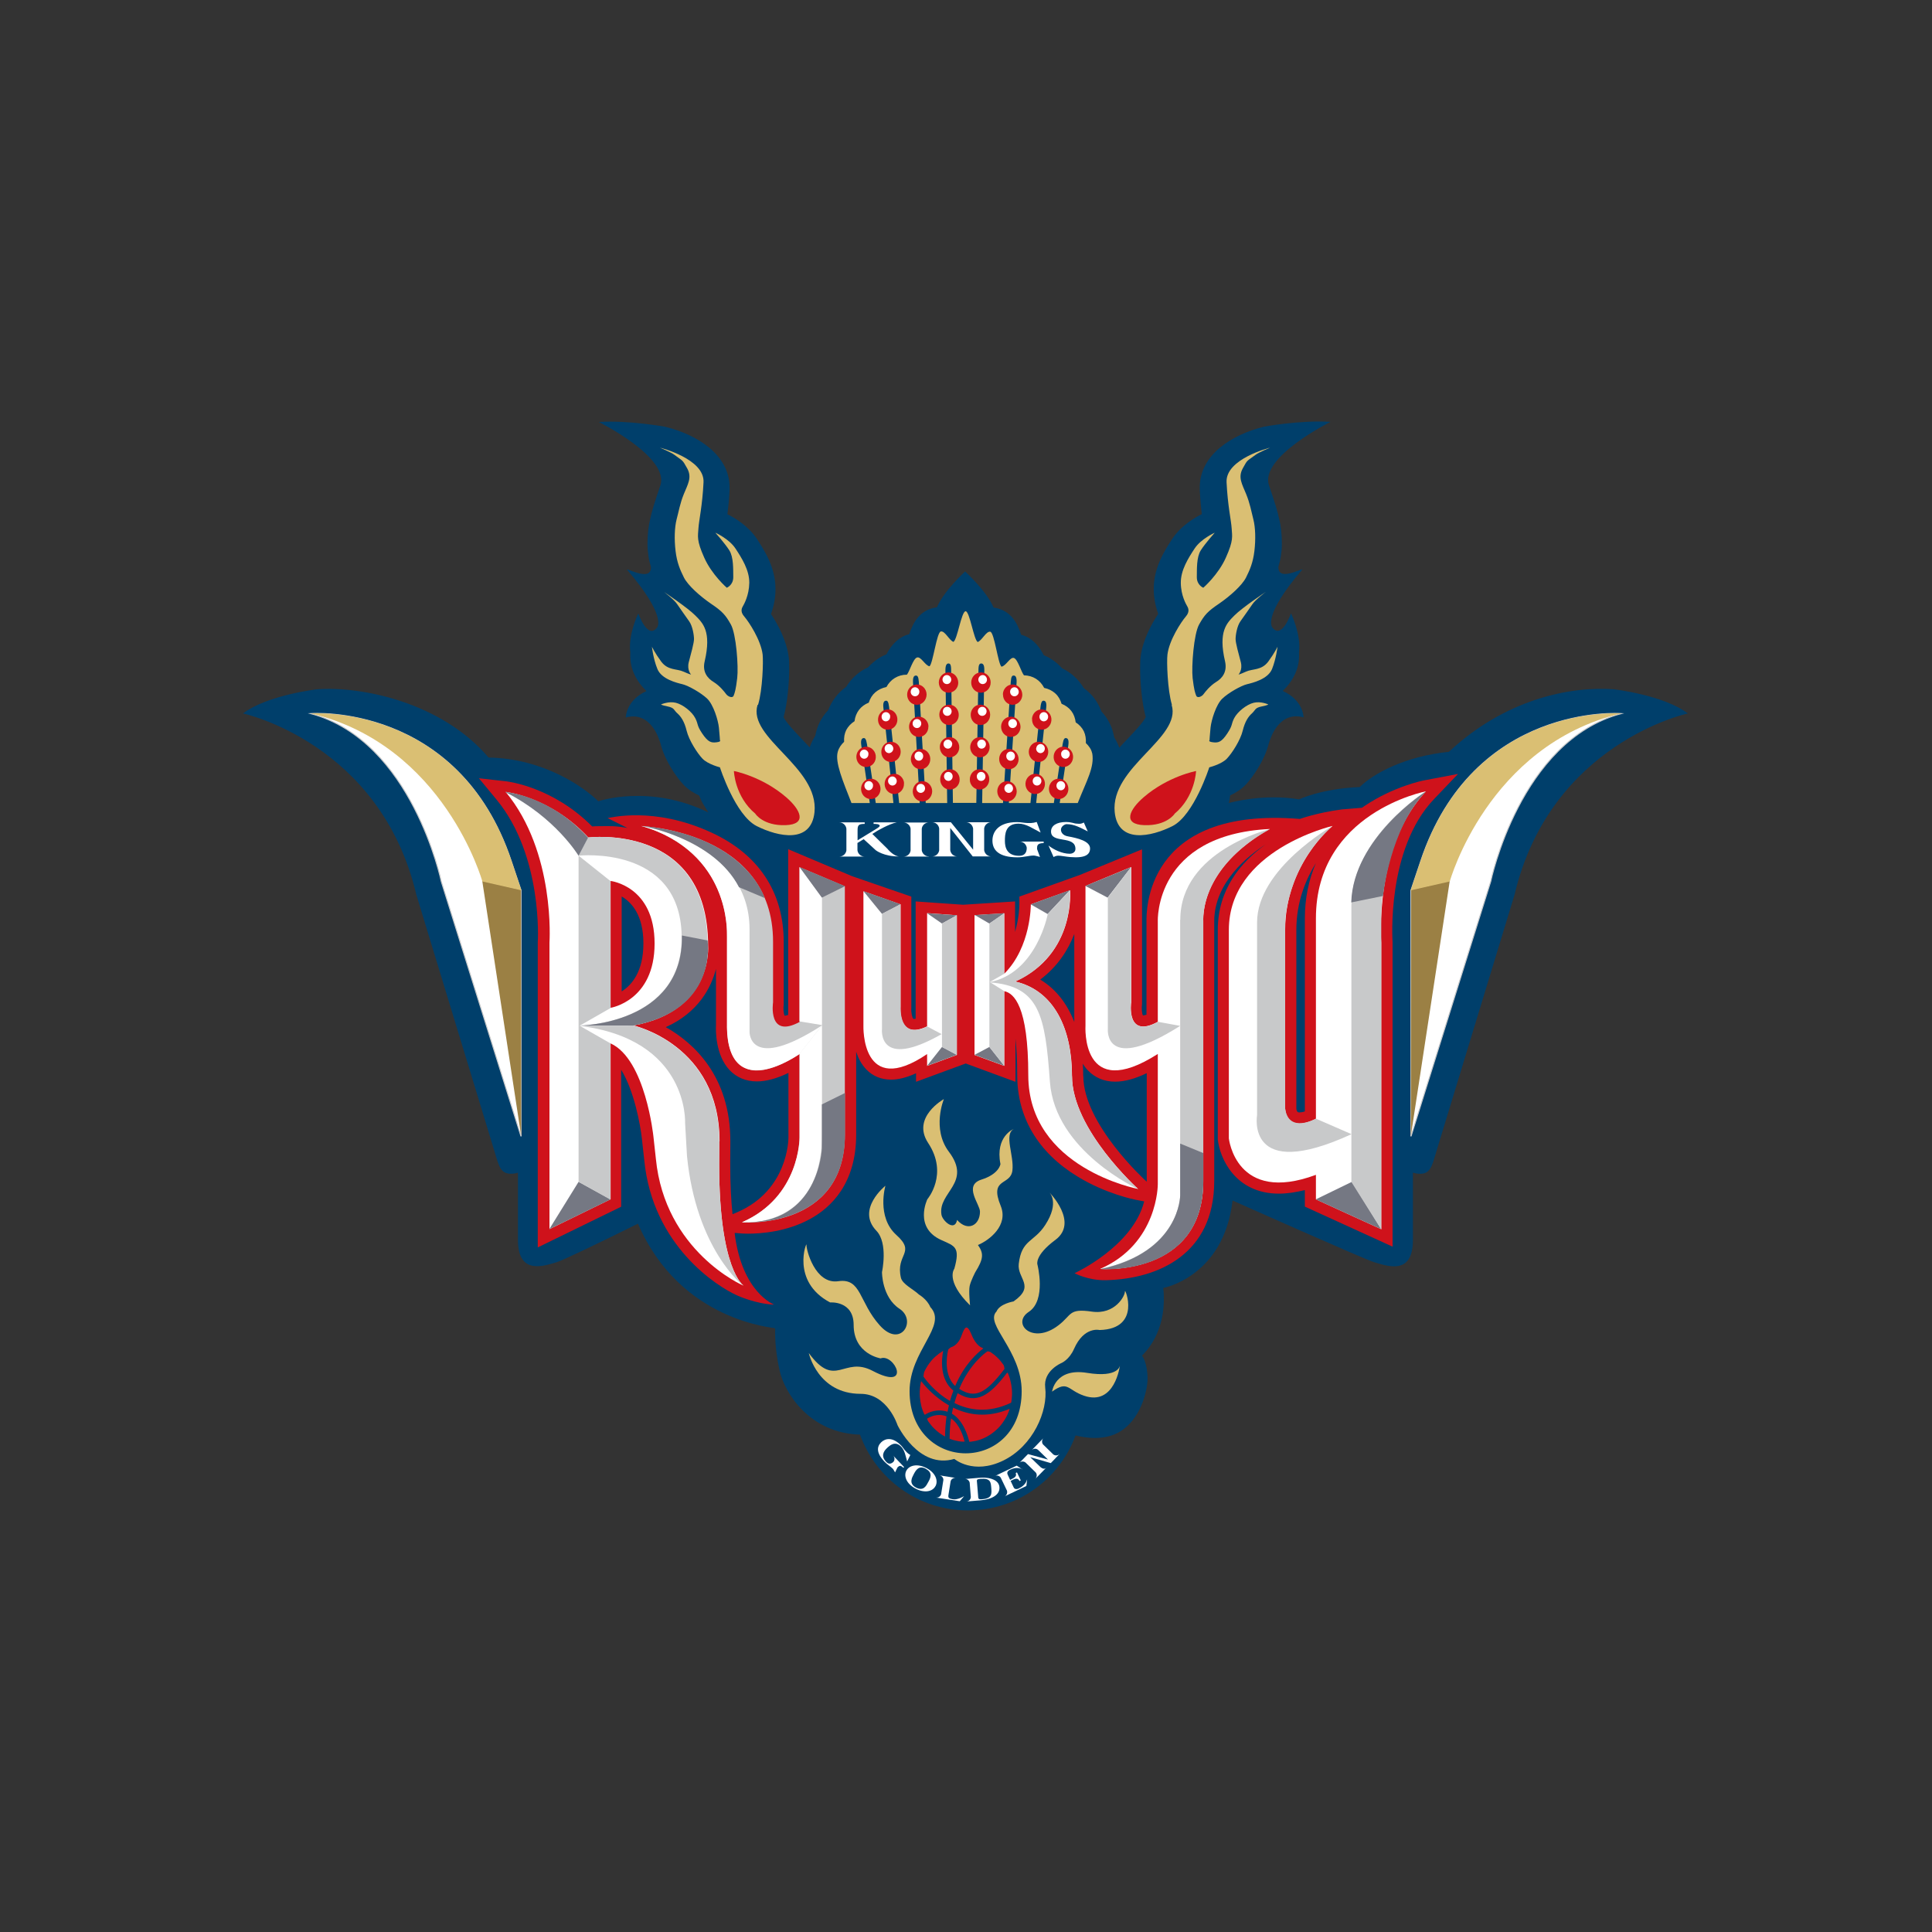 <?xml version="1.0" encoding="UTF-8"?>
<svg id="_レイヤー_1" data-name="レイヤー_1" xmlns="http://www.w3.org/2000/svg" width="152" height="152" viewBox="0 0 152 152">
  <rect x="0" y="0" width="152" height="152" fill="#333333" stroke="none"/>
  <defs>
    <style>
      .cls-1 {
        fill: #cf121b;
      }

      .cls-2 {
        fill: #9b8044;
      }

      .cls-3 {
        fill: #dabf73;
      }

      .cls-4 {
        stroke: #c8c9ca;
        stroke-miterlimit: 10;
        stroke-width: .08px;
      }

      .cls-4, .cls-5 {
        fill: #fff;
      }

      .cls-6 {
        fill: #757883;
      }

      .cls-7 {
        fill: #003f6b;
      }

      .cls-8 {
        fill: #c8c9ca;
      }
    </style>
  </defs>
  <path class="cls-7" d="M127.02,54.23c-3.5-.26-8.6.78-13.03,4.92-3.41.34-5.94,1.7-7.01,2.77-3.05.13-4.77.97-4.77.97-2.83-.47-5.39.25-5.54.29.04-.05.12-.6.11-.6.43-.2.89-.48,1.25-.87.53-.56,1.48-1.93,1.79-3.21.05-.19.09-.26.09-.26.01-.01.66-2.35,2.65-1.8,0,0,0-1.34-1.64-2.08,1.52-1.47,1.26-2.92,1.28-3.05.18-1.35-.6-2.99-.63-3.06,0,0-.76,2.2-1.52,1.04.05-.04-.7-.85,2.39-4.46.23-.27-1.93,1.04-1.86-.25.07-.3.14-.44.19-.82.06-.46.08-.55.08-1,0-.72-.07-1.4-.22-1.96l-.1-.43c-.13-.54-.66-2.11-.69-2.18-.76-2.22,4.84-5,4.84-5-2.39-.15-5.24.38-5.24.38-2.47.61-5.05,2.18-5.05,4.78,0,.06,0,.13,0,.19.04.75.1,1.37.16,1.91-.47.23-1.62.88-2.32,1.94-.58.89-1.46,2.24-1.46,3.92v.06c0,.66.14,1.32.35,1.93-.55.83-1.23,2.1-1.38,3.37-.03.21-.04.52-.04.9,0,1.09.13,2.71.44,3.84-.16.38-.9,1.16-1.4,1.69-.22.23-.45.47-.68.73-.1-.28-.23-.55-.4-.82-.07-.37-.17-.73-.34-1.07-.17-.35-.39-.67-.66-.96-.14-.36-.32-.71-.55-1.02-.24-.32-.52-.59-.84-.82-.21-.34-.45-.65-.74-.91-.29-.27-.62-.48-.97-.65-.27-.3-.57-.56-.91-.76-.17-.11-.35-.19-.53-.27-.3-.58-.75-1.23-1.56-1.54-.07-.03-.15-.04-.22-.07-.32-.99-.85-1.9-2.05-2.12-.03,0-.08-.01-.12-.02-.55-1.31-2.25-2.84-2.24-2.84.02,0-1.62,1.45-2.22,2.82-.05,0-.09.01-.12.02-1.2.21-1.73,1.11-2.06,2.1-.07.02-.15.04-.22.06-.81.31-1.27.95-1.57,1.52-.19.08-.37.16-.54.27-.34.21-.64.46-.9.75-.35.16-.68.37-.97.63-.3.26-.55.57-.76.91-.32.23-.6.49-.84.81-.24.31-.43.65-.57,1.02-.27.28-.49.6-.67.95-.17.34-.28.7-.35,1.07-.18.29-.33.59-.44.91-.22-.24-.44-.47-.65-.69-.5-.53-1.24-1.31-1.4-1.69.31-1.13.44-2.74.44-3.84,0-.37-.01-.69-.04-.9-.16-1.27-.84-2.54-1.39-3.37.22-.62.35-1.27.35-1.93,0-.02,0-.04,0-.06,0-1.69-.88-3.03-1.46-3.92-.7-1.06-1.84-1.71-2.32-1.94.07-.54.13-1.16.17-1.91,0-.07,0-.13,0-.19,0-2.6-2.58-4.17-5.05-4.78,0,0-2.85-.53-5.24-.38,0,0,5.6,2.78,4.84,5-.03.07-.56,1.64-.69,2.18l-.1.43c-.14.56-.22,1.24-.22,1.96,0,.44.03.54.08,1,.05.38.11.51.19.82.07,1.28-2.09-.02-1.86.25,3.09,3.61,2.35,4.43,2.39,4.46-.76,1.16-1.52-1.04-1.52-1.04-.04.07-.82,1.71-.63,3.06.02.13-.24,1.59,1.27,3.05-1.63.74-1.63,2.08-1.63,2.08,1.99-.55,2.64,1.79,2.65,1.8,0,0,.04.07.09.26.31,1.29,1.26,2.65,1.79,3.21.36.39.82.67,1.25.87.25.64.26.56.72,1.33-4.64-2.27-8.66-.88-8.66-.88-1.07-1.07-4.28-3.37-8.63-3.44-3.7-4.35-10.01-5.63-13.5-5.37,0,0-3.92.45-5.82,1.9,0,0,10.82,2.32,13.64,14.28.02.07,6.16,20.23,6.16,20.23.35,1.14.45,1.85,1.58,1.68.09-.02.17-.03.25-.06v5.3c0,2.81,2.09,2.02,3.06,1.74.41-.12,3.27-1.48,6.38-3.03,3.37,7.79,10.81,8.16,10.8,8.24-.06,1.59.31,3.15.35,3.33.38,1.73,2.34,4.91,6.32,5.03,1.26,3.48,4.58,5.96,8.49,5.96s7.2-2.46,8.47-5.9c.68.18,2.3.47,3.56-.34,1.83-1.17,2.08-3.72,2.07-3.67.11-.62-.04-1.83-.41-2.26.56-.55,2-2.22,1.68-5.33,0,0,4.76-.87,5.45-6.88,0,0,10.45,4.66,11.13,4.85.96.27,3.06,1.12,3.06-1.74v-5.3c.08.02.17.04.25.06,1.13.18,1.23-.53,1.58-1.68,0,0,6.14-20.16,6.16-20.23,2.82-11.96,13.64-14.28,13.64-14.28-1.9-1.45-5.82-1.9-5.82-1.9Z"/>
  <path class="cls-1" d="M57.83,97l.49.04s.21.02.52.02h0c1.04,0,3.05-.15,4.88-1.15,1.66-.9,3.64-2.79,3.64-6.65v-6.51c.16.49.41.99.8,1.39.51.53,1.18.8,1.94.8.6,0,1.25-.17,1.97-.5v.67l3.91-1.44,3.91,1.44v-3.4c.09.75.14,1.69.14,2.88,0,3.32,1.64,6.08,4.74,7.97,2.27,1.39,4.52,1.82,4.61,1.84l.64.12c-.9,3.56-5.48,5.65-5.48,5.65,0,0,1.07.58,2.47.55,4.12-.1,8.52-2.05,8.52-7.8v-20.44c0-3.08,2.71-5.19,4.04-6.04-1.97,1.4-3.76,3.55-3.76,6.72v16.49c.16,1.47,1.37,4.26,4.81,4.26.63,0,1.31-.1,2.04-.28v1.3s6.9,3.15,6.9,3.15v-23.97c0-.07-.51-7.28,3.26-11.24l1.89-1.98-2.69.51c-.1.02-2.36.47-4.65,2-.07.05-.15.1-.22.15l-1.57.13c-1.98.26-3.31.75-3.31.75-12.33-1.01-12.07,7.48-12.07,8.05v7.35c-.15.05-.24.06-.28.06-.08-.14-.12-.58-.07-.9v-.06s0-12.11,0-12.11l-4.9,2.02-4.75,1.7v.62s0,.99-.34,2.16v-2.4l-4.09.26h0s-3.73-.26-3.73-.26v9.23c-.05,0-.09.01-.12.01-.05,0-.06,0-.06,0-.09-.07-.19-.5-.16-.86v-8.76s-4.67-1.61-4.67-1.61l-5.02-2.12v13.04c-.15.05-.24.06-.28.06-.08-.14-.12-.58-.07-.9v-.06s0-4.84,0-4.84c0-3.93-1.98-6.9-5.69-8.61-4.56-2.11-8.05-1.13-8.17-1.14l1.56.78c-1.04-.19-1.47-.14-2.15-.14-.24,0-.45,0-.62.02-3.09-3.11-6.61-3.53-6.76-3.55l-2.15-.24,1.38,1.67c3.66,4.42,3.26,11.17,3.25,11.24v24s6.56-3.2,6.56-3.2v-10.78c1.02,1.65,1.51,4.32,1.63,5.41l.19,1.72c.66,6.72,5.74,9.93,7.29,10.62,0,0,.01,0,.02.01h0s1.45.67,2.91.72c0,0-2.53-.92-3.11-5.61ZM48.91,78.01v-7.48c.77.45,1.71,1.45,1.71,3.69s-.93,3.29-1.71,3.78ZM62.03,89.5c0,.17-.04,4.13-4,5.86l-.4.17c-.11-1.07-.18-2.37-.18-3.93,0-.91.01-1.79.01-1.81,0-5.14-2.9-7.75-5.08-8.98,2.58-1.16,3.57-3.12,3.95-4.58v4.44c-.02.34-.06,2.32,1.07,3.52.55.58,1.29.89,2.14.89.74,0,1.56-.22,2.49-.67v5.08ZM81.84,77.07c1.36-1.02,2.2-2.33,2.68-3.59v6.93c-.57-1.48-1.48-2.62-2.68-3.34ZM85.22,84.65c0-.33-.01-.66-.03-.97.11.19.24.37.4.53.55.58,1.29.89,2.14.89.74,0,1.56-.22,2.49-.67v8.54l-.08-.07s-4.91-4.46-4.91-8.24ZM102.66,72.25v15.19c-.22.07-.36.08-.43.08h0c-.08,0-.22,0-.24-.32v-14.04c0-2.21.75-3.99,1.54-5.26-.57,1.32-.87,2.78-.87,4.35Z"/>
  <path class="cls-3" d="M85.92,59.25c-.06-.3-.25-.56-.49-.79.02-.34-.03-.65-.16-.93-.14-.28-.35-.51-.64-.7-.04-.33-.15-.64-.34-.89-.19-.25-.45-.44-.77-.57-.1-.33-.26-.61-.5-.82-.23-.21-.53-.36-.87-.43-.16-.31-.38-.55-.65-.72-.27-.17-.59-.26-.94-.27-.22-.27-.48-1.24-.78-1.36-.3-.12-.63.63-.99.68-.27-.23-.56-2.69-.88-2.75-.32-.06-.66.7-.99.81-.31-.18-.63-2.42-.95-2.42-.33,0-.65,2.24-.96,2.41-.33-.12-.66-.88-.99-.82-.32.05-.62,2.52-.89,2.74-.35-.06-.68-.8-.99-.69-.31.11-.57,1.08-.79,1.35-.35,0-.67.09-.95.26-.28.17-.5.41-.66.71-.34.07-.63.21-.88.42-.24.21-.41.49-.51.81-.32.13-.58.32-.77.57-.19.25-.31.55-.35.89-.28.18-.5.41-.65.69-.14.28-.19.59-.17.93-.24.23-.42.49-.5.79-.23.82.4,2.29,1.08,4.03h1.44l-.67-4.55c-.06-.44.05-.54.17-.56.12-.02.21.05.28.48l.69,4.63h1.39l-.79-7.5c-.05-.44.07-.54.19-.55.12-.02.21.06.26.5l.79,7.55h1.62l-.53-9.49c-.02-.44.09-.53.22-.54.13,0,.21.07.24.51l.54,9.52h1.69l-.14-10.45c0-.44.12-.53.24-.53.13,0,.21.08.21.52l.14,10.45h1.84l.17-10.45c0-.44.09-.52.22-.52.12,0,.25.09.24.53l-.17,10.45h1.64l.61-9.52c.03-.44.11-.52.24-.51.12,0,.24.1.22.54l-.61,9.49h1.7l.79-7.55c.05-.44.14-.51.26-.5.12.01.24.11.19.55l-.79,7.5h1.39l.69-4.63c.07-.43.16-.5.28-.48.12.02.23.12.17.56l-.68,4.55h1.42c.71-1.79,1.33-2.82,1.14-3.92Z"/>
  <path class="cls-3" d="M59.64,55.45c.36-1.17.42-3.43.36-3.96-.14-1.13-1.07-2.55-1.44-2.98-.38-.42-.16-.73-.1-.84.06-.11.47-.8.49-1.81.01-1.01-.59-1.95-1.09-2.71-.5-.76-1.58-1.24-1.58-1.24,0,0,.76.85,1.1,1.39.34.54.3,1.48.31,2.11,0,.63-.51.83-.51.83,0,0-1.18-1.02-1.78-2.38-.61-1.36-.49-1.66-.45-2.3.04-.64.31-1.76.4-3.62.09-1.85-3.43-2.72-3.43-2.72,0,0,.88.37,1.12.55.7.53.62.35,1.02,1.07.4.72.06,1.24-.26,2.03-.3.73-.4,1.37-.57,2-.16.63-.19,1.56-.08,2.48.11.91.35,1.47.66,2.09.31.61,1.24,1.45,2.13,2.06.89.6,1.14.88,1.56,1.63.42.75.61,3.3.5,4.22-.11.92-.19,1.15-.28,1.38-.09.23-.45.07-.59-.12-.14-.19-.5-.65-.98-.95-.48-.29-.91-.79-.71-1.63.55-2.36-.14-3.01-.74-3.61-.6-.61-2.46-1.85-2.46-1.85,0,0,.82.62,1.04.97.23.34.67.96.94,1.34.27.38.38,1.09.38,1.4,0,.31-.24,1.17-.41,1.81-.16.63.18.98.18.98,0,0-.08,0-.6-.23-.52-.24-1.22-.08-1.75-.79-.52-.71-.73-1.17-.73-1.17,0,0,.1.95.43,1.75.32.8,1.51,1.09,1.97,1.2.46.11,1.46.67,1.95,1.14.49.47.86,1.69.92,2.28.06.6.08.99.08.99,0,0,.14.11-.28.16-.42.05-.66-.02-1.12-.7-.45-.68-.28-.69-.54-1.2-.26-.51-.97-1.07-1.53-1.21-.56-.14-1.16.13-1.16.13,0,0-.02.05.52.16.55.11.47.29.76.54.28.25.55.63.73,1.37.18.74.83,1.76,1.25,2.2.42.44,1.37.68,1.37.68,0,0,1.2,3.76,2.89,4.62,1.69.85,4.29,1.41,4.55-1.09.36-3.56-5.28-5.83-4.48-8.44Z"/>
  <path class="cls-1" d="M59.43,64.03s.62.95,2.37.89c1.75-.06,1.17-1.23.06-2.19-1.92-1.66-4.12-2.07-4.12-2.07,0,0,.06,2.01,1.7,3.37Z"/>
  <path class="cls-3" d="M92.2,55.45c-.35-1.17-.42-3.43-.35-3.96.14-1.13,1.07-2.55,1.44-2.98.37-.42.16-.73.1-.84-.06-.11-.48-.8-.49-1.81-.01-1.01.59-1.95,1.09-2.71.5-.76,1.58-1.24,1.58-1.24,0,0-.76.85-1.1,1.39-.34.54-.3,1.48-.31,2.11,0,.63.51.83.51.83,0,0,1.18-1.02,1.78-2.38.61-1.36.49-1.66.45-2.3-.04-.64-.31-1.76-.4-3.62-.09-1.85,3.42-2.72,3.42-2.72,0,0-.88.37-1.12.55-.71.53-.63.35-1.02,1.07-.4.72-.06,1.24.26,2.03.3.73.41,1.37.57,2,.16.63.19,1.56.08,2.48-.11.91-.35,1.47-.66,2.09-.31.61-1.24,1.45-2.13,2.06-.89.6-1.14.88-1.56,1.63-.42.75-.61,3.3-.51,4.22.11.92.19,1.15.28,1.38.09.23.45.07.58-.12.14-.19.5-.65.98-.95.48-.29.9-.79.71-1.63-.55-2.36.14-3.01.74-3.61.6-.61,2.46-1.85,2.46-1.85,0,0-.82.62-1.05.97-.23.34-.67.96-.94,1.34-.27.38-.38,1.09-.38,1.4,0,.31.24,1.17.41,1.81.16.63-.18.98-.18.98,0,0,.08,0,.59-.23.52-.24,1.22-.08,1.75-.79.52-.71.73-1.17.73-1.17,0,0-.11.95-.43,1.75-.32.8-1.51,1.09-1.97,1.2-.46.11-1.46.67-1.95,1.14-.49.47-.86,1.69-.92,2.28-.06.6-.08.99-.08.99,0,0-.14.11.28.16.42.05.67-.02,1.12-.7.45-.68.28-.69.54-1.2.27-.51.97-1.07,1.53-1.21.56-.14,1.15.13,1.15.13,0,0,.02.05-.52.16-.55.11-.48.29-.76.54-.28.25-.55.63-.73,1.37-.18.74-.83,1.76-1.25,2.2-.42.44-1.38.68-1.38.68,0,0-1.2,3.76-2.89,4.62-1.69.85-4.29,1.41-4.55-1.09-.36-3.56,5.28-5.83,4.48-8.44Z"/>
  <path class="cls-1" d="M92.41,64.03s-.62.95-2.38.89c-1.75-.06-1.17-1.23-.06-2.19,1.92-1.66,4.13-2.07,4.13-2.07,0,0-.06,2.01-1.7,3.37Z"/>
  <path class="cls-4" d="M40.98,89.37l-6.26-20.01s-2.28-11.07-10.27-13.22c0,0,11.6-.86,15.77,11.61.21.61.78,2.32.78,2.32v19.3Z"/>
  <path class="cls-3" d="M76.32,102.7c-1.98-1.95-1.24-2.88-1.24-2.88.48-1.7.05-1.78-1-2.25-2.22-.98-1.12-3.22-1.12-3.22,0,0,1.69-1.97.06-4.43-1.33-2.02,1.24-3.45,1.24-3.45,0,0-.97,2.33.39,4.14,1.86,2.46-.88,3.19-.58,4.96.08.48,1.04,1.36,1.23.41.84.95,1.8.42,1.8-.66,0-.57-1.32-2.05.1-2.51,1.43-.45,1.51-1.23,1.51-1.23-.43-2.19,1.05-2.76,1.05-2.76-.8.44.04,2.09-.11,3.28-.16,1.21-1.84.53-.92,2.77.63,1.54-.9,2.71-1.79,3.08.47.67.44,1.09-.21,2.14,0,0-.35.67-.44,1.08-.09.4.03,1.54.03,1.54Z"/>
  <path class="cls-3" d="M82.77,109.49s.23-1.89,2.75-1.48c2.51.41,2.59-.58,2.59-.58,0,0-.39,3.21-2.82,2.38-1.3-.44-1.26-1.23-2.51-.33Z"/>
  <path class="cls-3" d="M88.5,101.6c.03.33-.77,1.86-2.61,1.59-1.84-.27-1.55.27-2.62,1.08-2.04,1.57-3.72-.15-2.33-1.06,1.4-.92.68-3.72.68-3.72,0,0-.26-.7,1.41-1.94,1.87-1.39-.48-3.75-.48-3.75,0,0,.85.78-.32,2.58-.89,1.37-1.86,1.13-2.08,3.06-.13,1.16,1.34,1.73-.41,2.95,0,0-1.09.18-1.34.79-.97,1,1.98,3.04,1.98,6.27s-2.18,4.89-4.41,4.89-4.41-1.7-4.41-4.89,3.03-5.15,1.63-6.62c-.25-.61-.89-.98-.89-.98-.41-.4-1.3-.81-1.42-1.32-.44-1.88,1.22-1.95-.36-3.37-1.58-1.42-.86-3.87-.86-3.87,0,0-2.33,1.85-.71,3.54.94.98.44,3.25.44,3.25,0,0-.02,1.97,1.38,2.89,1.39.91.1,3.15-1.55,1.31-1.66-1.84-1.44-3.75-3.27-3.48-1.84.27-2.54-2.54-2.5-2.87.03-.33-1.27,2.89,1.86,4.54,0,0,1.85-.16,1.85,1.77,0,2.3,2.12,2.63,2.12,2.63,1.1-.41,2.51,2.63-.63.98-2.29-1.2-2.91,1.48-5.02-1.4,0,0,.7,3.21,4.08,3.21,2.12,0,2.9,2.46,2.9,2.46,0,0,1.65,3.49,4.47,2.66,0,0,1.49,1.28,3.85.13,2.35-1.15,3.53-3.9,3.3-5.75-.16-1.32,1.27-1.92,1.27-1.92,0,0,.62-.25,1-1.12.79-1.79,2.01-1.48,2.01-1.48,3.34-.09,1.97-3.38,2-3.04Z"/>
  <polygon class="cls-2" points="37.94 69.3 40.99 70 41 89.35 37.94 69.3"/>
  <path class="cls-3" d="M40.82,70l-2.87-.65s-2.98-10.71-13.47-13.22c0,0,11.6-.86,15.77,11.61.2.61.78,2.32.78,2.32l-.2-.06Z"/>
  <path class="cls-4" d="M111.02,89.37l6.26-20.01s2.28-11.07,10.27-13.22c0,0-11.6-.86-15.77,11.61-.21.61-.78,2.32-.78,2.32v19.3Z"/>
  <polygon class="cls-2" points="114.06 69.3 111.02 70 111 89.35 114.06 69.3"/>
  <path class="cls-3" d="M111.19,70l2.87-.65s2.98-10.71,13.47-13.22c0,0-11.6-.86-15.77,11.61-.21.61-.78,2.32-.78,2.32l.2-.06Z"/>
  <path class="cls-5" d="M56.59,89.79s-.01.88-.01,1.81c0,8.33,1.92,9.54,1.92,9.54-.09,0-6.19-2.71-6.9-9.98l-.19-1.73s-.62-6.08-3.37-7.34v12.26l-4.81,2.35v-22.54s.49-7.11-3.45-11.86c0,0,3.54.39,6.51,3.59,0,0,9.42-1.2,9.42,8.5,0,0,.43,5.13-5.87,6.29,0,0,6.77,1.5,6.77,9.11ZM51.5,74.23c0-4.53-3.46-4.92-3.46-4.92v9.98s3.46-.54,3.46-5.06Z"/>
  <path class="cls-8" d="M49.82,80.69s6.77,1.5,6.77,9.11c0,0-.01.88-.01,1.81,0,8.33,1.92,9.54,1.92,9.54-.09,0-3.73-2.92-4.45-10.19l-.15-2.61s.33-6.62-8.38-7.65h3.92"/>
  <path class="cls-8" d="M45.54,80.69s8.23-.07,8.09-7.09c-.15-7.15-8.11-6.28-8.11-6.28l.74-1.43s9.41-1.2,9.41,8.5c0,0,.43,5.13-5.87,6.29h-4.26Z"/>
  <path class="cls-6" d="M55.67,73.99c.01.22.78,5.47-5.85,6.7h-4.26s8.23-.06,8.09-7.09l2.02.39Z"/>
  <path class="cls-8" d="M62.91,68.22v12.18c-2.53,1.37-2.09-1.54-2.09-1.54v-4.77c0-8.71-10.37-9.1-10.37-9.1,0,0,6.91,1.46,6.76,9.1v6.62s-.37,6.1,5.69,2.22v6.57s.05,4.67-4.53,6.67c0,0,8.1.63,8.1-6.91v-19.53l-3.57-1.51Z"/>
  <path class="cls-5" d="M62.91,80.36l1.77.29-1.77,2.24v6.6s.05,4.67-4.53,6.67c0,0,6.29.63,6.29-6.91v-18.65l-1.77-2.39v12.15Z"/>
  <path class="cls-5" d="M112.18,62.26s-8.65,1.65-8.65,9.99v15.77c-2.4,1.19-2.42-.8-2.42-.8v-14.06c0-5.19,3.73-8.18,3.73-8.18,0,0-8.16,1.88-8.16,8.18v16.4s.55,5.21,6.85,2.87v1.93s5.14,2.35,5.14,2.35v-22.54s-.58-7.63,3.5-11.91Z"/>
  <path class="cls-5" d="M94.66,72.48v20.44c0,7.54-8.1,6.91-8.1,6.91,4.57-2,4.53-6.67,4.53-6.67v-10.24c-6.07,3.88-5.69-2.22-5.69-2.22v-11l3.6-1.49v10.64s-.44,2.92,2.09,1.54v-7.92s-.28-6.81,8.82-7.25c0,0-5.25,2.58-5.25,7.25Z"/>
  <path class="cls-5" d="M75.28,82.99c0-2.05,0,.61,0-10.98l-2.34-.17v8.91c-2.34,1.12-2.09-1.54-2.09-1.54v-8.06l-2.92-1.03v10.59s-.19,5.74,5.01,2.22v.93l2.34-.86Z"/>
  <path class="cls-5" d="M84.34,84.65c0-3.66-1.37-6.71-4.47-7.43,4.77-2.15,4.32-7.18,4.32-7.18l-3.09,1.11s.03,3.34-2.09,5.46v-4.76l-2.34.15c0,11.59,0,8.95,0,11l2.34.86v-5.88c.76.16,1.89,1.16,1.89,6.61,0,7.33,8.64,8.95,8.64,8.95,0,0-5.2-4.67-5.2-8.89Z"/>
  <polygon class="cls-6" points="48.03 94.36 43.21 96.71 45.52 92.98 48.03 94.36"/>
  <polygon class="cls-8" points="48.03 94.38 48.03 82.09 45.6 80.7 48.03 79.31 48.03 69.32 45.52 67.32 45.52 92.98 48.03 94.38"/>
  <path class="cls-6" d="M39.76,62.31s3.45.24,6.51,3.59l-.75,1.43s-1.81-3.02-5.76-5.01Z"/>
  <polygon class="cls-6" points="103.52 94.36 108.67 96.71 106.36 92.98 103.52 94.36"/>
  <path class="cls-5" d="M50.45,64.98s8.52,1.31,8.52,8.13v8.08s-.05,3.19,5.69-.51l-1.75,2.24s-5.62,4.01-5.72-2.12v-7.3s.32-6.5-6.74-8.52Z"/>
  <polygon class="cls-6" points="62.91 68.22 66.48 69.72 64.66 70.62 62.91 68.22"/>
  <polygon class="cls-6" points="67.93 70.11 70.85 71.14 69.39 71.9 67.93 70.11"/>
  <path class="cls-6" d="M58.38,96.16s8.1.63,8.1-6.91v-3.26l-1.82.9v3.48s-.23,6.02-6.28,5.79Z"/>
  <path class="cls-8" d="M92.85,72.36v21.68s0,4.46-6.28,5.79c0,0,8.1.63,8.1-6.91v-20.46s-.38-4.11,5.24-7.23c0,0-7.05,1.7-7.05,7.13Z"/>
  <path class="cls-6" d="M86.57,99.85s8.1.63,8.1-6.91v-2.22l-1.82-.75v4.09s0,4.46-6.28,5.79Z"/>
  <path class="cls-8" d="M69.39,71.9v9.05s-.37,3.29,4.69.41l-1.14-.61s-2.09,1.25-2.09-1.54v-8.07l-1.46.76Z"/>
  <polygon class="cls-6" points="72.94 83.85 75.28 82.99 74.11 82.37 72.94 83.85"/>
  <polygon class="cls-6" points="72.94 71.85 75.28 72.01 74.11 72.66 72.94 71.85"/>
  <polygon class="cls-6" points="79.01 83.85 76.67 82.99 77.84 82.37 79.01 83.85"/>
  <polygon class="cls-6" points="79.01 71.85 76.69 71.99 77.84 72.66 79.01 71.85"/>
  <polygon class="cls-8" points="74.11 72.66 75.28 72.01 75.28 82.99 74.11 82.37 74.11 72.66"/>
  <polygon class="cls-8" points="79.01 71.85 77.84 72.66 77.84 82.37 79.01 83.85 79.01 77.98 77.87 77.26 79.01 76.61 79.01 71.85"/>
  <polygon class="cls-6" points="81.09 71.15 84.18 70.03 82.42 71.91 81.09 71.15"/>
  <path class="cls-8" d="M84.33,84.65c0-3.66-1.37-6.71-4.47-7.43,0,0,4.44-1.59,4.32-7.18l-1.75,1.88s-.87,4.63-4.57,5.35c0,0-.02.01,0,.02,3.92.29,4.37,2.58,4.74,7.81.39,5.47,6.94,8.45,6.94,8.45,0,0-5.2-4.67-5.2-8.89Z"/>
  <polygon class="cls-6" points="85.39 69.7 87.14 70.62 88.99 68.22 85.39 69.7"/>
  <path class="cls-8" d="M104.84,64.98s-5.94,3.36-5.94,7.59v15.16s-.94,5.35,7.43,1.5l-2.8-1.22s-2.15,1.2-2.42-.8v-14.66s.08-4.31,3.73-7.57Z"/>
  <path class="cls-8" d="M112.18,62.26s-5.86,3.63-5.86,9.02v21.71l2.35,3.73v-24.2s-.25-6.23,3.51-10.25Z"/>
  <path class="cls-1" d="M75.39,53.72c0,.44-.36.79-.78.78-.42-.01-.75-.37-.75-.82.01-.44.36-.79.78-.78.42.01.75.38.75.82Z"/>
  <path class="cls-1" d="M75.43,56.26c0,.44-.36.8-.78.78-.42,0-.75-.38-.75-.82,0-.44.36-.79.78-.78.42,0,.76.37.75.82Z"/>
  <path class="cls-1" d="M75.47,58.8c0,.44-.36.79-.78.79-.42-.01-.75-.38-.75-.82,0-.44.36-.79.78-.78.42.01.76.38.75.82Z"/>
  <path class="cls-1" d="M75.5,61.34c0,.44-.36.79-.78.78-.42,0-.76-.38-.75-.82,0-.44.36-.79.78-.78.42,0,.76.37.75.82Z"/>
  <path class="cls-5" d="M74.84,53.46c0,.2-.15.36-.34.36-.19,0-.34-.15-.35-.35,0-.19.15-.36.34-.36.19,0,.34.15.35.35Z"/>
  <path class="cls-5" d="M74.87,55.96c0,.2-.15.36-.34.36-.19,0-.34-.15-.35-.35,0-.2.14-.36.34-.36.19,0,.34.15.35.35Z"/>
  <path class="cls-5" d="M74.91,58.54c0,.2-.15.36-.33.36-.19,0-.34-.15-.35-.35,0-.2.15-.36.34-.36.19,0,.34.15.35.35Z"/>
  <path class="cls-5" d="M74.95,61.08c0,.2-.15.36-.33.36-.19,0-.34-.16-.35-.35,0-.2.15-.36.34-.36.19,0,.34.16.34.35Z"/>
  <path class="cls-1" d="M72.9,54.63c0,.44-.32.81-.75.82-.42.01-.77-.34-.78-.78-.01-.44.32-.81.75-.82.42-.01.77.34.78.78Z"/>
  <path class="cls-1" d="M73.04,57.16c.01.44-.32.81-.74.82-.42.01-.77-.34-.78-.78-.01-.44.32-.81.75-.82.42,0,.77.34.78.78Z"/>
  <path class="cls-1" d="M73.19,59.7c.01.44-.32.81-.74.82-.42.01-.77-.34-.79-.78,0-.44.33-.81.75-.82.42-.01.77.34.78.78Z"/>
  <path class="cls-1" d="M73.34,62.24c0,.44-.33.81-.75.82-.42.01-.77-.34-.78-.78,0-.44.32-.81.75-.82.42-.01.77.34.78.78Z"/>
  <path class="cls-5" d="M72.33,54.4c.01.2-.13.37-.32.38-.19.01-.35-.14-.36-.33-.01-.2.13-.37.32-.38.19-.01.35.14.36.33Z"/>
  <path class="cls-5" d="M72.48,56.9c.01.2-.13.37-.32.38-.19.01-.35-.14-.36-.33-.01-.19.13-.37.32-.38.19-.01.35.14.36.33Z"/>
  <path class="cls-5" d="M72.63,59.47c.01.2-.13.37-.32.38-.19.01-.35-.14-.36-.34-.01-.2.13-.37.32-.38.19-.01.35.14.36.33Z"/>
  <path class="cls-5" d="M72.78,62c.01.2-.13.36-.32.38-.19.01-.35-.14-.36-.33-.01-.2.13-.37.32-.38.19-.01.35.14.36.34Z"/>
  <path class="cls-1" d="M70.6,56.56c.03.44-.29.82-.71.85-.42.03-.79-.3-.81-.74-.03-.44.29-.82.71-.86.42-.03.78.3.81.74Z"/>
  <path class="cls-1" d="M70.86,59.09c.03.44-.29.82-.71.86-.42.03-.79-.3-.81-.74-.03-.44.29-.82.71-.85.42-.03.79.3.81.74Z"/>
  <path class="cls-1" d="M71.12,61.62c.03.44-.29.82-.71.85-.42.03-.78-.3-.81-.74-.03-.44.29-.82.71-.85.42-.03.79.3.82.74Z"/>
  <path class="cls-5" d="M70.03,56.36c.02.19-.11.37-.3.39-.19.02-.35-.12-.37-.32-.02-.2.12-.38.3-.4.19-.02.36.12.38.32Z"/>
  <path class="cls-5" d="M70.28,58.85c.02.2-.12.37-.3.4-.19.02-.36-.12-.38-.32-.02-.2.11-.37.3-.39.19-.02.35.12.38.32Z"/>
  <path class="cls-5" d="M70.55,61.41c.02.2-.12.37-.3.39-.19.02-.36-.12-.38-.32-.02-.2.12-.37.3-.39.19-.02.35.12.38.32Z"/>
  <path class="cls-1" d="M68.9,59.46c.05.44-.25.83-.67.88-.42.05-.8-.26-.85-.7-.05-.44.25-.83.67-.89.42-.05.8.27.85.7Z"/>
  <path class="cls-1" d="M69.27,61.97c.05.44-.25.84-.67.89-.42.05-.8-.26-.85-.7-.05-.44.25-.84.67-.89.42-.05.8.26.85.7Z"/>
  <path class="cls-5" d="M68.32,59.28c.03.2-.1.38-.28.41-.19.03-.36-.11-.39-.3-.03-.19.1-.38.29-.41.18-.03.36.11.39.3Z"/>
  <path class="cls-5" d="M68.68,61.76c.03.19-.1.38-.28.41-.18.03-.36-.1-.39-.3-.03-.19.1-.38.29-.41.19-.03.36.1.39.3Z"/>
  <path class="cls-1" d="M76.41,53.72c.01.44.36.79.78.78.42-.01.76-.37.75-.82,0-.44-.36-.79-.78-.78-.42.01-.76.38-.75.82Z"/>
  <path class="cls-1" d="M76.37,56.26c.01.44.36.8.78.78.42,0,.76-.38.75-.82,0-.44-.36-.79-.78-.78-.42,0-.76.37-.75.82Z"/>
  <path class="cls-1" d="M76.33,58.8c.01.44.36.79.78.79.42-.01.75-.38.75-.82,0-.44-.36-.79-.78-.78-.42.01-.76.38-.75.82Z"/>
  <path class="cls-1" d="M76.3,61.34c0,.44.36.79.78.78.42,0,.76-.38.75-.82,0-.44-.36-.79-.78-.78-.42,0-.76.37-.75.82Z"/>
  <path class="cls-5" d="M76.97,53.46c0,.2.15.36.34.36.19,0,.34-.15.34-.35,0-.19-.15-.36-.33-.36-.19,0-.34.15-.35.35Z"/>
  <path class="cls-5" d="M76.93,55.96c0,.2.15.36.34.36.19,0,.34-.15.35-.35,0-.2-.14-.36-.34-.36-.19,0-.34.15-.35.35Z"/>
  <path class="cls-5" d="M76.89,58.54c0,.2.15.36.33.36.19,0,.34-.15.35-.35,0-.2-.15-.36-.34-.36-.19,0-.34.15-.35.35Z"/>
  <path class="cls-5" d="M76.85,61.08c0,.2.14.36.34.36.19,0,.34-.16.34-.35,0-.2-.15-.36-.34-.36-.19,0-.34.16-.34.35Z"/>
  <path class="cls-1" d="M78.91,54.63c-.01.44.32.81.74.82.42.01.77-.34.78-.78,0-.44-.32-.81-.75-.82-.42-.01-.77.34-.78.78Z"/>
  <path class="cls-1" d="M78.76,57.16c0,.44.32.81.75.82.42.01.77-.34.78-.78,0-.44-.32-.81-.75-.82-.42,0-.77.34-.78.78Z"/>
  <path class="cls-1" d="M78.61,59.7c-.01.44.32.81.75.82.42.01.77-.34.78-.78,0-.44-.33-.81-.75-.82-.42-.01-.77.34-.78.78Z"/>
  <path class="cls-1" d="M78.46,62.24c0,.44.32.81.75.82.42.01.77-.34.78-.78,0-.44-.32-.81-.75-.82-.42-.01-.77.34-.78.78Z"/>
  <path class="cls-5" d="M79.47,54.4c-.01.2.13.37.32.38.19.01.35-.14.36-.33,0-.2-.13-.37-.32-.38-.19-.01-.35.14-.36.33Z"/>
  <path class="cls-5" d="M79.33,56.9c-.01.2.13.37.32.38.19.01.35-.14.36-.33.01-.19-.13-.37-.32-.38-.19-.01-.35.14-.36.33Z"/>
  <path class="cls-5" d="M79.17,59.47c-.01.2.13.37.32.38.19.01.35-.14.36-.34.01-.2-.13-.37-.32-.38-.19-.01-.35.14-.36.33Z"/>
  <path class="cls-5" d="M79.02,62c-.01.2.13.36.32.38.19.01.35-.14.36-.33,0-.2-.13-.37-.32-.38-.19-.01-.35.14-.36.34Z"/>
  <path class="cls-1" d="M81.2,56.56c-.03.44.29.82.71.85.42.03.78-.3.81-.74.03-.44-.29-.82-.71-.86-.42-.03-.79.3-.82.74Z"/>
  <path class="cls-1" d="M80.94,59.09c-.03.44.29.82.71.86.42.03.78-.3.82-.74.03-.44-.29-.82-.71-.85-.42-.03-.79.3-.82.74Z"/>
  <path class="cls-1" d="M80.68,61.62c-.03.44.29.82.71.85.42.03.79-.3.82-.74.03-.44-.29-.82-.71-.85-.42-.03-.79.3-.82.74Z"/>
  <path class="cls-5" d="M81.78,56.36c-.02.19.12.37.3.39.19.02.36-.12.38-.32.02-.2-.12-.38-.3-.4-.19-.02-.36.12-.38.32Z"/>
  <path class="cls-5" d="M81.52,58.85c-.02.2.11.37.3.4.19.02.36-.12.38-.32.02-.2-.12-.37-.3-.39-.19-.02-.35.12-.37.32Z"/>
  <path class="cls-5" d="M81.25,61.41c-.02.2.11.37.3.39.19.02.36-.12.38-.32.02-.2-.12-.37-.3-.39-.19-.02-.36.12-.38.32Z"/>
  <path class="cls-1" d="M82.9,59.46c-.05.44.25.83.67.88.42.05.8-.26.85-.7.05-.44-.25-.83-.67-.89-.42-.05-.8.27-.85.7Z"/>
  <path class="cls-1" d="M82.53,61.97c-.05.44.25.84.67.89.42.05.8-.26.85-.7.05-.44-.25-.84-.67-.89-.42-.05-.8.26-.85.7Z"/>
  <path class="cls-5" d="M83.49,59.28c-.03.2.1.38.28.41.19.03.36-.11.39-.3.03-.19-.1-.38-.29-.41-.19-.03-.36.11-.39.3Z"/>
  <path class="cls-5" d="M83.12,61.76c-.03.19.1.38.29.41.19.03.36-.1.39-.3.03-.19-.1-.38-.29-.41-.19-.03-.36.1-.39.3Z"/>
  <path class="cls-1" d="M74.74,110.21c.08-.29.17-.54.27-.8-1.1-.89-.93-2.47-.81-3.12,0,0-.02,0-.02,0-.11.07-.21.14-.31.21-.1.08-.19.15-.29.24-.09.08-.18.17-.26.26-.08.09-.15.19-.23.29-.07.1-.14.2-.2.31-.06.1-.12.21-.17.32-.04.08-.05.25-.07.38.16.23.89,1.22,2.09,1.92ZM72.47,108.66c-.02.1-.05.2-.06.31-.02.12-.03.24-.04.36-.01.12-.01.25-.01.37,0,.12.01.25.03.37.01.12.03.25.06.37.02.13.05.25.09.37.04.12.08.24.13.36.02.05.06.1.09.14.29-.19.95-.51,1.79-.24.03-.17.07-.34.11-.5-1.11-.63-1.87-1.5-2.18-1.9M72.94,111.62c.03.08.05.15.09.21.07.1.15.2.23.3.08.1.16.19.25.27.09.09.18.17.27.24.09.08.19.15.29.21.09.06.18.12.28.17.01-.57.05-1.1.12-1.59-.75-.27-1.32.05-1.54.19M74.82,111.61c-.07.49-.11,1.01-.11,1.58.1.04.21.08.32.11.11.03.23.06.34.08.12.02.23.04.35.04.06,0,.12,0,.17,0-.09-.37-.38-1.36-1.06-1.82M75.47,109.27c1.23.78,2.06.4,3.56-1.57-.02-.11-.03-.24-.08-.32-.07-.1-.15-.2-.23-.3-.08-.1-.16-.19-.25-.27-.09-.08-.18-.17-.27-.24-.1-.07-.19-.14-.29-.21-.11-.03-.19-.05-.21-.05-.19.12-1.41,1-2.23,2.95M74.99,110.74c-.04.16-.07.31-.1.48.92.53,1.27,1.81,1.37,2.21.05,0,.11,0,.16-.01.12-.02.23-.04.35-.06.12-.03.23-.06.35-.1.12-.04.23-.09.34-.14.11-.05.22-.11.33-.18.11-.06.21-.13.31-.21.1-.08.2-.15.29-.24.09-.08.18-.17.26-.26.08-.09.16-.19.23-.29.07-.1.14-.2.2-.3.06-.1.12-.22.17-.32.05-.11.1-.22.14-.34.02-.05.03-.1.04-.14-1.75.74-3.26.49-4.43-.09M79.59,109.16c-.01-.12-.03-.25-.06-.37-.03-.12-.05-.24-.09-.37-.04-.12-.08-.24-.13-.36-.01-.03-.04-.05-.07-.07-1.37,1.8-2.4,2.53-3.9,1.62-.09.24-.18.49-.25.77,1.15.58,2.67.83,4.46-.02,0-.03.02-.07.02-.1.02-.12.03-.24.04-.36.01-.12.02-.24.01-.37,0-.13-.01-.25-.03-.37M77.36,106.1s-.05-.05-.08-.06c0,0-.48-.13-.84-1.03-.36-.87-.53-.65-.78.04-.28.81-.8.93-.8.93-.09.03-.17.11-.25.18-.03.1-.13.52-.13,1.06,0,.61.14,1.33.67,1.82.73-1.72,1.76-2.61,2.2-2.94"/>
  <path class="cls-8" d="M87.16,70.61v10.34s-.34,3.58,5.69-.24l-1.75-.32s-2.41,1.56-2.12-1.65v-10.51l-1.82,2.39Z"/>
  <path class="cls-6" d="M106.3,71l2.51-.51s.54-5.33,3.38-8.23c0,0-5.74,3.66-5.88,8.74"/>
  <path class="cls-6" d="M50.55,64.98s5.6.95,7.59,4.82l2.02.85s-1.51-4.89-9.61-5.67Z"/>
  <g>
    <path class="cls-5" d="M76.55,65.17h0s0,0,0,0ZM74.76,66.91h0s0,0,0,0M77.99,67.38c-.28,0-.52-.21-.56-.49v-1.72c.04-.27.27-.48.56-.48h-1.99c.29,0,.52.22.56.5v1.66l-1.75-2.16h-.01s-.91,0-.91,0h0s-.56,0-.56,0c.29,0,.52.21.56.49v1.72c-.04.27-.27.48-.56.48h1.99c-.29,0-.53-.22-.56-.5v-1.74l1.77,2.24h.74s.16,0,.16,0h0s.56,0,.56,0"/>
    <path class="cls-5" d="M82.49,66.52c.37.3,1.05.65,1.68.65.14,0,.44-.08.44-.38,0-1.1-1.92-.39-1.92-1.37,0-.46.44-.75,1.19-.75.19,0,.3.02.48.06.14.03.23.07.37.07.1,0,.28.06.54-.09l.31.7c-.58-.29-1.06-.57-1.67-.57-.12,0-.44.16-.44.44,0,.18.13.45.55.52.76.14,1.74.37,1.74.95,0,.47-.35.78-1.55.68-.38-.03-.71-.11-.95-.11-.13,0-.28.05-.37.11l-.4-.91Z"/>
    <path class="cls-5" d="M81.56,64.67c-.35.11-.57.08-.74.08-.22,0-.48-.07-.81-.07-1.47,0-1.93.77-1.93,1.45,0,.72.46,1.32,1.97,1.32.51,0,.88-.14,1.29-.14.09,0,.41.09.48.11l-.23-.62c0-.27,0-.46.52-.47v-.12h-1.8.28s-.37,0-.37,0c.28,0,.52.21.56.49,0,.44-.22.63-.6.63-.97,0-1.12-.67-1.12-1.17s.02-1.36,1.07-1.36c.62,0,1.16.41,1.74.7l-.31-.84Z"/>
    <path class="cls-5" d="M67.46,66.91h0s0,0,0,0ZM69.82,66.78l-1.19-1.17.37-.23s.92-.55,1.55-.68h-1.82v.12c.17,0,.48,0,.48.15,0,.09-.25.23-.35.29l-1.39.85v-.79c0-.4.08-.5.56-.5v-.12h-1.44s-.56,0-.56,0c.28,0,.52.21.56.49v1.72c-.04.27-.27.48-.56.48h1.99c-.29,0-.53-.22-.56-.5v-.57l.49-.3.95.87s.63.51,1.87.49c-.47,0-.95-.6-.95-.6"/>
    <path class="cls-5" d="M73.08,67.38c-.28,0-.52-.21-.56-.48,0-.02,0-.04,0-.06v-1.64c.03-.28.27-.49.56-.49h-.56s-.88,0-.88,0h-.56c.28,0,.52.21.56.48v1.73c-.04.27-.27.47-.55.47h0s.51,0,.51,0h0s.93,0,.93,0h.48s-.04,0-.06,0h.14Z"/>
  </g>
  <path class="cls-5" d="M73.6,116.92c.22-.41.03-1.03-.71-1.42-.73-.38-1.36-.21-1.58.2-.22.41-.02,1.02.71,1.41.73.39,1.35.23,1.57-.18ZM72.85,115.57c.58.31.33.76.18,1.03-.15.28-.37.75-.97.43-.58-.31-.31-.78-.17-1.05.15-.28.38-.73.96-.42"/>
  <path class="cls-5" d="M81.78,113.92h0s0,0,0,0h0ZM81.78,115.57h0s0,0,0,0h0M83.36,114.39c-.13.14-.34.15-.49.04l-.81-.79c-.11-.14-.1-.35.03-.49l-.26.26-.28.29-.38.39h0c.13-.13.34-.15.49-.03l.27.26.52.51-1.57-.43-.14.14-.29.3h0s-.26.26-.26.26c.13-.14.34-.15.49-.04l.81.79c.11.14.1.35-.03.49l.26-.26h0s.41-.42.41-.42l.25-.26-.07.07c-.13.14-.28.08-.43-.03l-.27-.26-.56-.54,1.62.47.34-.35h0s.07-.08.07-.08h0s.26-.26.26-.26"/>
  <path class="cls-5" d="M71.62,114.47c-.21-.12-.3-.23-.38-.32-.1-.1-.19-.26-.34-.42-.67-.7-1.25-.57-1.57-.26-.34.33-.42.82.27,1.54.23.24.46.36.65.55.04.04.14.24.17.28l.19-.39c.13-.12.22-.21.46.03l.06-.06-.82-.86.13.14-.17-.18c.13.14.14.34.02.49-.21.2-.4.18-.57,0-.44-.46-.19-.84.05-1.07.24-.23.66-.61,1.14-.11.28.3.34.74.46,1.15l.26-.53Z"/>
  <path class="cls-5" d="M77.27,117.95c-.33.03-.3-.05-.32-.3l-.08-.97c-.02-.25-.07-.3.27-.33.81-.07.81.28.85.72.03.43.08.82-.72.88ZM78.05,116.36c-.39-.13-.73-.12-1.07-.09l-.94.08h-.14c.19,0,.35.12.39.3l.09,1.13c-.01.18-.15.33-.34.35h0s.36-.03.36-.03h0s.72-.06.72-.06c.93-.07,1.56-.45,1.51-1.04-.02-.27-.2-.51-.59-.64"/>
  <path class="cls-5" d="M80.44,115.58c-.2-.04-.44-.2-.97.05-.14.07-.29.18-.19.39l.19.41.06-.03c.34-.16.47-.27.38-.51l.1-.05.3.63-.1.05c-.13-.28-.36-.19-.64-.04l-.06.03.24.51c.08.18.29.14.39.09.59-.28.62-.63.67-.72l-.06.52-1.47.7h0s-.25.12-.25.12h0c.17-.08.25-.28.19-.46l-.49-1.02c-.1-.15-.3-.2-.46-.12l.15-.07.18-.09,1.39-.66.44.29Z"/>
  <path class="cls-5" d="M75,117.96c-.39-.06-.41-.14-.38-.35l.17-1.07c.05-.18.23-.29.41-.26l-.36-.06-.18-.03-.39-.06-.36-.06c.18.03.32.19.31.37l-.18,1.13c-.06.17-.23.28-.41.25h0s.33.05.33.05h0s1.55.24,1.55.24l.34-.4c-.59.33-.85.24-.85.24Z"/>
</svg>